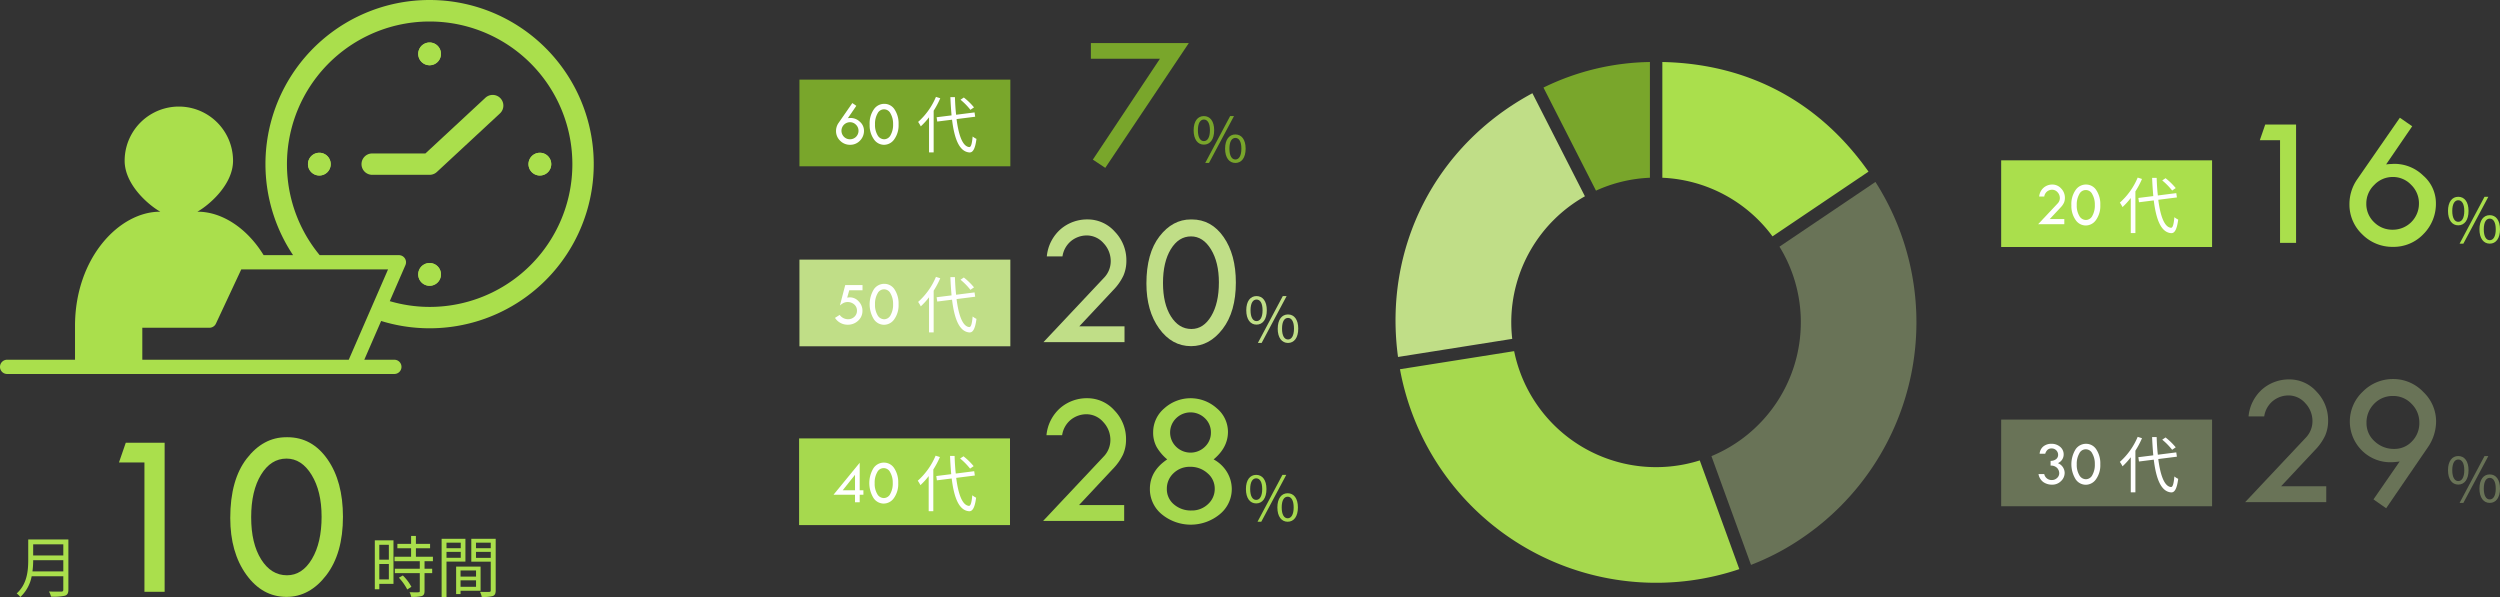 <svg id="rec_home_infog_01" xmlns="http://www.w3.org/2000/svg" xmlns:xlink="http://www.w3.org/1999/xlink" width="935.877" height="223.5" viewBox="0 0 935.877 223.5">
  <rect x="0" y="0" width="935.877" height="223.5" fill="#333333" stroke="none"/>
  <defs>
    <clipPath id="clip-path">
      <rect id="長方形_299" data-name="長方形 299" width="935.876" height="223.5" fill="none"/>
    </clipPath>
  </defs>
  <g id="グループ_393" data-name="グループ 393" clip-path="url(#clip-path)">
    <path id="パス_683" data-name="パス 683" d="M165.075,20.17a4.256,4.256,0,1,1-4.255-4.255,4.255,4.255,0,0,1,4.255,4.255" fill="#aadf4c"/>
    <path id="パス_684" data-name="パス 684" d="M165.075,102.722a4.256,4.256,0,1,1-4.255-4.255,4.255,4.255,0,0,1,4.255,4.255" fill="#aadf4c"/>
    <path id="パス_685" data-name="パス 685" d="M119.544,57.191a4.256,4.256,0,1,1-4.255,4.255,4.255,4.255,0,0,1,4.255-4.255" fill="#aadf4c"/>
    <path id="パス_686" data-name="パス 686" d="M202.1,57.191a4.256,4.256,0,1,1-4.255,4.255,4.255,4.255,0,0,1,4.255-4.255" fill="#aadf4c"/>
    <path id="パス_687" data-name="パス 687" d="M160.821,0a61.412,61.412,0,0,0-51.107,95.516H98.69C92.429,85.288,82.946,79.2,73.9,79.253c4.7-2.691,13.34-10.3,13.34-19.069a20.289,20.289,0,0,0-40.579,0c0,8.765,8.637,16.378,13.34,19.069-15.3-.083-31.919,17.273-31.919,42.778v12.635H2.666a2.667,2.667,0,0,0,0,5.334H147.628a2.667,2.667,0,0,0,0-5.334H136.375l6.308-14.508A61.448,61.448,0,1,0,160.821,0M140.856,110.987l-3.2,7.358-7.1,16.321H53.275V122.692H78.41a2.669,2.669,0,0,0,2.417-1.536l9.492-20.307h54.945Zm19.965,3.906a53.216,53.216,0,0,1-14.91-2.158l5.866-13.49a2.667,2.667,0,0,0-2.445-3.729H119.677a53.421,53.421,0,1,1,41.144,19.377" fill="#aadf4c"/>
    <path id="パス_688" data-name="パス 688" d="M160.821,65.446H139.332a4,4,0,0,1,0-8h19.919L181.714,36.6a4,4,0,1,1,5.443,5.864L163.542,64.378a4,4,0,0,1-2.721,1.068" fill="#aadf4c"/>
    <path id="パス_689" data-name="パス 689" d="M165.075,20.17a4.256,4.256,0,1,1-4.255-4.255,4.255,4.255,0,0,1,4.255,4.255" fill="#aadf4c"/>
    <path id="パス_690" data-name="パス 690" d="M165.075,102.722a4.256,4.256,0,1,1-4.255-4.255,4.255,4.255,0,0,1,4.255,4.255" fill="#aadf4c"/>
    <path id="パス_691" data-name="パス 691" d="M119.544,57.191a4.256,4.256,0,1,1-4.255,4.255,4.255,4.255,0,0,1,4.255-4.255" fill="#aadf4c"/>
    <path id="パス_692" data-name="パス 692" d="M202.1,57.191a4.256,4.256,0,1,1-4.255,4.255,4.255,4.255,0,0,1,4.255-4.255" fill="#aadf4c"/>
    <path id="パス_693" data-name="パス 693" d="M25.6,220.751c0,1.3-.37,1.949-1.284,2.249a19.6,19.6,0,0,1-5.209.351,8.836,8.836,0,0,0-.766-1.925c2.05.075,4.024.05,4.593.05.567-.025.764-.2.764-.75v-5H11.853A14.146,14.146,0,0,1,7.607,223.5a7.059,7.059,0,0,0-1.358-1.35c3.925-3.5,4.321-8.572,4.321-12.546v-7.649H25.6ZM23.7,213.9v-4.2H12.421a31.83,31.83,0,0,1-.271,4.2Zm-11.282-5.973H23.7v-4.148H12.421Z" fill="#aadf4c"/>
    <path id="パス_694" data-name="パス 694" d="M47.085,165.74H61.631v55.811H54.072V173.123H44.536Z" fill="#aadf4c"/>
    <path id="パス_695" data-name="パス 695" d="M107.6,163.675q9.228,0,15.007,8.283t5.779,21.512q0,13.711-6.219,21.841t-14.919,8.13q-9.053,0-15.051-8.328t-6-21.2q0-14.281,6.173-22.258t14.788-7.976Zm12.788,29.707q0-9.492-3.735-15.6t-9.4-6.108q-5.844,0-9.536,6.042t-3.691,15.931q0,9.8,3.735,15.755t9.668,5.954q5.714,0,9.339-6.087t3.625-15.886" fill="#aadf4c"/>
    <path id="パス_696" data-name="パス 696" d="M147.3,218.576H141.99V220.6h-1.679v-18.32H147.3ZM141.99,209.5h3.579v-5.549H141.99Zm3.579,1.624H141.99V216.9h3.579Zm13.357-1.05V212.9h2.863v1.649h-2.863v6.7c0,1.05-.272,1.6-1.013,1.874a13.908,13.908,0,0,1-4,.3,5.707,5.707,0,0,0-.591-1.725c1.53.05,2.888.05,3.283.025.42-.025.543-.125.543-.5v-6.673h-9.332V212.9h9.332v-2.826h-9.455v-1.649h6.2v-3.174h-5.135V203.6h5.135v-2.974h1.8V203.6H161v1.65h-5.307v3.174h6.369v1.649Zm-8.123,5.35a17.638,17.638,0,0,1,3.21,4.248l-1.556,1a19.287,19.287,0,0,0-3.135-4.4Z" fill="#aadf4c"/>
    <path id="パス_697" data-name="パス 697" d="M167.147,210.229v13.247H165.32V201.705h8.913v8.524Zm0-5h5.333v-2.074h-5.333Zm5.333,1.375h-5.333v2.2h5.333Zm-.074,14.547V222.4h-1.655V212.1h9.159v9.047Zm0-5.3h5.8v-2.3h-5.8Zm5.8,1.4h-5.8v2.424h5.8ZM185.565,221c0,1.175-.272,1.8-1.087,2.124a13.852,13.852,0,0,1-4.148.325,6.925,6.925,0,0,0-.641-1.9c1.506.075,3.011.05,3.456.025.42,0,.568-.15.568-.6V210.254H176.43v-8.549h9.135Zm-7.382-15.772h5.53v-2.074h-5.53Zm5.53,1.375h-5.53v2.225h5.53Z" fill="#aadf4c"/>
    <path id="パス_698" data-name="パス 698" d="M617.648,23.216A93.361,93.361,0,0,0,577.8,32.783l19.659,38.584a53.9,53.9,0,0,1,20.187-4.827Z" fill="#79a62b"/>
    <path id="パス_699" data-name="パス 699" d="M593.315,73.479,573.657,34.9c-36.325,19.536-55.852,57.857-50.308,98.729l42.757-6.772a54.747,54.747,0,0,1-.361-6.176,54.166,54.166,0,0,1,27.57-47.2" fill="#c0de87"/>
    <path id="パス_700" data-name="パス 700" d="M566.82,131.451l-42.739,6.77a97.892,97.892,0,0,0,4.286,15.8,97.488,97.488,0,0,0,122.751,59.034l-14.813-40.7a54.234,54.234,0,0,1-69.485-40.9" fill="#a6d94e"/>
    <path id="パス_701" data-name="パス 701" d="M674.138,120.678a54.206,54.206,0,0,1-33.461,50.079l14.815,40.708a93.058,93.058,0,0,0,18.995-9.968A97.6,97.6,0,0,0,702.073,68.11L696.4,71.939l-30.253,20.4a53.93,53.93,0,0,1,7.995,28.334" fill="#697357"/>
    <path id="パス_702" data-name="パス 702" d="M663.538,88.487l35.935-24.238C680.987,38.007,654.39,23.866,622.3,23.216V66.542a54.113,54.113,0,0,1,41.237,21.945" fill="#aadf4c"/>
    <rect id="長方形_294" data-name="長方形 294" width="78.952" height="32.444" transform="translate(299.27 29.808)" fill="#79a62b"/>
    <path id="パス_703" data-name="パス 703" d="M408.374,46.127H445.03L413.76,92.838l-4.654-3.079,25.118-37.773h-25.85Z" transform="translate(0 -30)" fill="#79a62b"/>
    <path id="パス_704" data-name="パス 704" d="M446.837,78.765c0-3.393,1.523-5.31,3.832-5.31,2.332,0,3.855,1.917,3.855,5.31,0,3.417-1.523,5.379-3.855,5.379-2.309,0-3.832-1.962-3.832-5.379m6.1,0c0-2.7-.924-4.017-2.263-4.017-1.316,0-2.239,1.316-2.239,4.017s.923,4.064,2.239,4.064c1.339,0,2.263-1.363,2.263-4.064m7.572-5.31h1.431L452.586,91h-1.409Zm-1.893,12.19c0-3.394,1.547-5.311,3.856-5.311s3.832,1.917,3.832,5.311c0,3.417-1.524,5.355-3.832,5.355s-3.856-1.938-3.856-5.355m6.1,0c0-2.7-.924-4.018-2.239-4.018-1.339,0-2.24,1.317-2.24,4.018s.9,4.062,2.24,4.062c1.315,0,2.239-1.361,2.239-4.062" transform="translate(0 -30)" fill="#79a62b"/>
    <path id="パス_705" data-name="パス 705" d="M319.071,68.581l1.494,1.033-3.157,4.616c.264-.03.448-.045.553-.045l.418-.023a5,5,0,0,1,3.532,1.433,4.412,4.412,0,0,1,1.524,3.3,5.185,5.185,0,0,1-1.511,3.766,4.961,4.961,0,0,1-3.687,1.544,5.122,5.122,0,0,1-3.721-1.515,4.949,4.949,0,0,1-1.545-3.66,5.229,5.229,0,0,1,.97-3.044Zm2.312,10.385a3.11,3.11,0,0,0-.941-2.261,3.031,3.031,0,0,0-2.228-.953,3.2,3.2,0,0,0-2.271,5.463,3.107,3.107,0,0,0,2.271.919,3.158,3.158,0,0,0,3.169-3.168" transform="translate(0 -30)" fill="#fff"/>
    <path id="パス_706" data-name="パス 706" d="M331.047,68.874A4.507,4.507,0,0,1,334.9,71a9.434,9.434,0,0,1,1.484,5.518,9,9,0,0,1-1.6,5.605,4.7,4.7,0,0,1-3.828,2.085,4.6,4.6,0,0,1-3.861-2.136,9.073,9.073,0,0,1-1.539-5.44,9.13,9.13,0,0,1,1.584-5.711,4.68,4.68,0,0,1,3.793-2.047Zm3.28,7.622a7.571,7.571,0,0,0-.958-4,2.674,2.674,0,0,0-4.859-.017,7.768,7.768,0,0,0-.948,4.087,7.535,7.535,0,0,0,.958,4.043A2.852,2.852,0,0,0,331,82.134a2.745,2.745,0,0,0,2.4-1.562,7.894,7.894,0,0,0,.93-4.076" transform="translate(0 -30)" fill="#fff"/>
    <path id="パス_707" data-name="パス 707" d="M351.987,66.779a31.192,31.192,0,0,1-2.471,4.663V87.049h-1.731V73.913a26.113,26.113,0,0,1-3.093,3.393,11.358,11.358,0,0,0-.993-1.662,25.877,25.877,0,0,0,6.672-9.374Zm6.1,7.8c.785,6.118,2.286,10.251,4.756,10.481.669.046,1.039-1.316,1.269-3.97a7.011,7.011,0,0,0,1.432.9c-.508,3.947-1.432,5.148-2.632,5.079-3.786-.277-5.633-5.057-6.511-12.259l-5.54.693-.231-1.616,5.587-.693c-.185-2.147-.346-4.432-.439-6.834h1.708c.069,2.332.208,4.571.44,6.6l6.9-.877.231,1.616Zm5.194-3.463a24.541,24.541,0,0,0-3.717-3.786l1.247-.831a24.361,24.361,0,0,1,3.809,3.693Z" transform="translate(0 -30)" fill="#fff"/>
    <rect id="長方形_295" data-name="長方形 295" width="78.952" height="32.444" transform="translate(299.27 97.189)" fill="#c0de87"/>
    <path id="パス_708" data-name="パス 708" d="M404.05,182.152h16.913v5.929H390.62l22.635-24.066a8.918,8.918,0,0,0,2.547-6.138,9.721,9.721,0,0,0-2.686-6.836,8.35,8.35,0,0,0-6.313-2.9,9.4,9.4,0,0,0-5.633,1.918,9.205,9.205,0,0,0-3.434,5.93h-5.86a15.451,15.451,0,0,1,5.179-10.2,15.2,15.2,0,0,1,10.132-3.645,13.521,13.521,0,0,1,10.149,4.589,15.318,15.318,0,0,1,4.325,10.869,13.863,13.863,0,0,1-1.1,5.566,20.043,20.043,0,0,1-3.879,5.495Z" transform="translate(0 -60)" fill="#c0de87"/>
    <path id="パス_709" data-name="パス 709" d="M446.145,142.148q7.323,0,11.91,6.574t4.587,17.073q0,10.881-4.936,17.334t-11.841,6.452q-7.185,0-11.945-6.609t-4.761-16.828q0-11.335,4.9-17.666t11.736-6.33Zm10.149,23.577q0-7.533-2.965-12.381t-7.464-4.848q-4.638,0-7.568,4.795t-2.93,12.643q0,7.779,2.965,12.5t7.673,4.725q4.533,0,7.411-4.83t2.878-12.608" transform="translate(0 -60)" fill="#c0de87"/>
    <path id="パス_710" data-name="パス 710" d="M466.542,176.145c0-3.393,1.523-5.31,3.832-5.31,2.332,0,3.855,1.917,3.855,5.31,0,3.417-1.523,5.379-3.855,5.379-2.309,0-3.832-1.962-3.832-5.379m6.1,0c0-2.7-.924-4.017-2.263-4.017-1.316,0-2.239,1.316-2.239,4.017s.923,4.064,2.239,4.064c1.339,0,2.263-1.363,2.263-4.064m7.572-5.31h1.431l-9.349,17.545h-1.409Zm-1.893,12.19c0-3.394,1.547-5.311,3.856-5.311S486,179.631,486,183.025c0,3.417-1.524,5.355-3.832,5.355s-3.856-1.938-3.856-5.355m6.1,0c0-2.7-.924-4.018-2.239-4.018-1.339,0-2.24,1.317-2.24,4.018s.9,4.062,2.24,4.062c1.315,0,2.239-1.361,2.239-4.062" transform="translate(0 -60)" fill="#c0de87"/>
    <path id="パス_711" data-name="パス 711" d="M316.411,166.718h6.472v1.938h-4.96l-.773,2.752q.858-.09.993-.09a4.394,4.394,0,0,1,3.307,1.509,5.014,5.014,0,0,1,1.41,3.537,4.862,4.862,0,0,1-1.606,3.683,5.515,5.515,0,0,1-3.918,1.509,5.585,5.585,0,0,1-4.759-2.56l1.76-1.116a3.842,3.842,0,0,0,3.078,1.624,3.386,3.386,0,0,0,2.43-.918,3.057,3.057,0,0,0,.963-2.312,3,3,0,0,0-1-2.28,3.753,3.753,0,0,0-3.962-.619,6.613,6.613,0,0,0-1.421.988Z" transform="translate(0 -60)" fill="#fff"/>
    <path id="パス_712" data-name="パス 712" d="M331.047,166.255a4.507,4.507,0,0,1,3.849,2.126,9.434,9.434,0,0,1,1.484,5.518,9,9,0,0,1-1.6,5.6,4.7,4.7,0,0,1-3.828,2.085,4.6,4.6,0,0,1-3.861-2.136,10.733,10.733,0,0,1,.045-11.151,4.68,4.68,0,0,1,3.793-2.047Zm3.28,7.622a7.571,7.571,0,0,0-.958-4,2.674,2.674,0,0,0-4.859-.017,7.768,7.768,0,0,0-.948,4.087,7.535,7.535,0,0,0,.958,4.043A2.852,2.852,0,0,0,331,179.515a2.745,2.745,0,0,0,2.4-1.562,7.894,7.894,0,0,0,.93-4.076" transform="translate(0 -60)" fill="#fff"/>
    <path id="パス_713" data-name="パス 713" d="M351.987,164.16a31.192,31.192,0,0,1-2.471,4.663V184.43h-1.731V171.294a26.113,26.113,0,0,1-3.093,3.393,11.358,11.358,0,0,0-.993-1.662,25.877,25.877,0,0,0,6.672-9.374Zm6.1,7.8c.785,6.118,2.286,10.251,4.756,10.481.669.046,1.039-1.316,1.269-3.97a7.01,7.01,0,0,0,1.432.9c-.508,3.947-1.432,5.148-2.632,5.079-3.786-.277-5.633-5.057-6.511-12.259l-5.54.693-.231-1.616,5.587-.693c-.185-2.147-.346-4.432-.439-6.834h1.708c.069,2.332.208,4.571.44,6.6l6.9-.877.231,1.616Zm5.194-3.463a24.541,24.541,0,0,0-3.717-3.786l1.247-.831a24.361,24.361,0,0,1,3.809,3.693Z" transform="translate(0 -60)" fill="#fff"/>
    <rect id="長方形_296" data-name="長方形 296" width="78.952" height="32.444" transform="translate(749.142 60.02)" fill="#aadf4c"/>
    <path id="パス_714" data-name="パス 714" d="M847.991,6.618h11.545V50.912h-6V12.477h-7.568Z" transform="translate(0 40)" fill="#aadf4c"/>
    <path id="パス_715" data-name="パス 715" d="M898.389,4.072l4.619,3.194-9.762,14.28q1.221-.14,1.71-.14l1.292-.07a15.47,15.47,0,0,1,10.926,4.429,13.655,13.655,0,0,1,4.713,10.219,16.035,16.035,0,0,1-4.674,11.649,15.346,15.346,0,0,1-11.4,4.779A15.832,15.832,0,0,1,884.3,47.72,15.279,15.279,0,0,1,879.52,36.4a16.184,16.184,0,0,1,3-9.417Zm7.15,32.122a9.618,9.618,0,0,0-2.912-6.993,9.364,9.364,0,0,0-6.889-2.947,9.477,9.477,0,0,0-6.94,2.982,9.559,9.559,0,0,0-2.965,6.958,9.4,9.4,0,0,0,2.878,6.958,9.618,9.618,0,0,0,7.027,2.842,9.765,9.765,0,0,0,9.8-9.8" transform="translate(0 40)" fill="#aadf4c"/>
    <path id="パス_716" data-name="パス 716" d="M916.414,38.977c0-3.393,1.523-5.31,3.832-5.31,2.332,0,3.855,1.917,3.855,5.31,0,3.417-1.523,5.379-3.855,5.379-2.309,0-3.832-1.962-3.832-5.379m6.095,0c0-2.7-.924-4.017-2.263-4.017-1.316,0-2.239,1.316-2.239,4.017s.923,4.064,2.239,4.064c1.339,0,2.263-1.363,2.263-4.064m7.572-5.31h1.431l-9.35,17.545h-1.408Zm-1.893,12.19c0-3.394,1.547-5.311,3.856-5.311s3.832,1.917,3.832,5.311c0,3.417-1.524,5.355-3.832,5.355s-3.856-1.938-3.856-5.355m6.1,0c0-2.7-.924-4.018-2.239-4.018-1.339,0-2.24,1.317-2.24,4.018s.9,4.062,2.24,4.062c1.315,0,2.239-1.361,2.239-4.062" transform="translate(0 40)" fill="#aadf4c"/>
    <path id="パス_717" data-name="パス 717" d="M767.309,42.019h5.468v1.917h-9.81l7.319-7.78a2.891,2.891,0,0,0,.823-1.985,3.144,3.144,0,0,0-.869-2.21,2.7,2.7,0,0,0-2.04-.935,3.042,3.042,0,0,0-1.822.62,2.982,2.982,0,0,0-1.11,1.917h-1.9a5,5,0,0,1,1.675-3.3,4.915,4.915,0,0,1,3.276-1.179A4.373,4.373,0,0,1,771.6,30.57a4.949,4.949,0,0,1,1.4,3.513,4.486,4.486,0,0,1-.354,1.8,6.481,6.481,0,0,1-1.254,1.777Z" transform="translate(0 40)" fill="#fff"/>
    <path id="パス_718" data-name="パス 718" d="M780.919,29.086a4.507,4.507,0,0,1,3.849,2.126,9.434,9.434,0,0,1,1.484,5.518,9,9,0,0,1-1.6,5.6,4.7,4.7,0,0,1-3.828,2.085,4.6,4.6,0,0,1-3.861-2.136,9.073,9.073,0,0,1-1.539-5.44,9.13,9.13,0,0,1,1.584-5.711,4.68,4.68,0,0,1,3.793-2.047Zm3.28,7.622a7.571,7.571,0,0,0-.958-4,2.674,2.674,0,0,0-4.859-.017,7.768,7.768,0,0,0-.948,4.087,7.535,7.535,0,0,0,.958,4.043,2.851,2.851,0,0,0,2.481,1.528,2.745,2.745,0,0,0,2.4-1.562,7.894,7.894,0,0,0,.93-4.076" transform="translate(0 40)" fill="#fff"/>
    <path id="パス_719" data-name="パス 719" d="M801.859,26.991a31.189,31.189,0,0,1-2.471,4.663V47.261h-1.731V34.125a26.117,26.117,0,0,1-3.093,3.393,11.364,11.364,0,0,0-.993-1.662,25.876,25.876,0,0,0,6.672-9.374Zm6.095,7.8c.785,6.118,2.286,10.251,4.756,10.481.669.046,1.039-1.316,1.269-3.97a7.011,7.011,0,0,0,1.432.9c-.508,3.947-1.432,5.148-2.632,5.079-3.786-.277-5.633-5.057-6.511-12.259l-5.54.693L800.5,34.1l5.587-.693c-.185-2.147-.346-4.432-.439-6.834h1.708c.069,2.332.208,4.571.44,6.6l6.9-.877.231,1.616Zm5.194-3.463a24.544,24.544,0,0,0-3.717-3.786l1.247-.831a24.362,24.362,0,0,1,3.809,3.693Z" transform="translate(0 40)" fill="#fff"/>
    <rect id="長方形_297" data-name="長方形 297" width="78.952" height="32.444" transform="translate(749.142 157.071)" fill="#697357"/>
    <path id="パス_720" data-name="パス 720" d="M853.922,122.034h16.913v5.929H840.492L863.127,103.9a8.918,8.918,0,0,0,2.547-6.138,9.721,9.721,0,0,0-2.686-6.836,8.35,8.35,0,0,0-6.313-2.895,9.4,9.4,0,0,0-5.633,1.918,9.205,9.205,0,0,0-3.434,5.93h-5.86a15.451,15.451,0,0,1,5.179-10.2,15.2,15.2,0,0,1,10.132-3.645,13.521,13.521,0,0,1,10.149,4.589,15.318,15.318,0,0,1,4.325,10.869,13.864,13.864,0,0,1-1.1,5.566,20.043,20.043,0,0,1-3.879,5.495Z" transform="translate(0 60)" fill="#697357"/>
    <path id="パス_721" data-name="パス 721" d="M893.261,130.265l-4.746-3.316,9.8-14.192a25.439,25.439,0,0,1-3.138.278,15.04,15.04,0,0,1-11.052-4.446,15.3,15.3,0,0,1,.4-21.99,15.811,15.811,0,0,1,11.352-4.709,15.478,15.478,0,0,1,11.248,4.795,15.237,15.237,0,0,1,4.83,11.144,17.273,17.273,0,0,1-3.278,9.9Zm12.417-32.018a9.723,9.723,0,0,0-2.9-7.062,9.345,9.345,0,0,0-6.9-2.948,9.57,9.57,0,0,0-7.115,2.913,9.922,9.922,0,0,0-2.859,7.237,9.011,9.011,0,0,0,3.034,6.818,10.323,10.323,0,0,0,7.324,2.843,8.918,8.918,0,0,0,6.679-2.843,9.651,9.651,0,0,0,2.738-6.958" transform="translate(0 60)" fill="#697357"/>
    <path id="パス_722" data-name="パス 722" d="M916.414,116.027c0-3.393,1.523-5.31,3.832-5.31,2.332,0,3.855,1.917,3.855,5.31,0,3.417-1.523,5.379-3.855,5.379-2.309,0-3.832-1.962-3.832-5.379m6.095,0c0-2.7-.924-4.017-2.263-4.017-1.316,0-2.239,1.316-2.239,4.017s.923,4.064,2.239,4.064c1.339,0,2.263-1.363,2.263-4.064m7.572-5.31h1.431l-9.35,17.545h-1.408Zm-1.893,12.19c0-3.394,1.547-5.311,3.856-5.311s3.832,1.917,3.832,5.311c0,3.417-1.524,5.355-3.832,5.355s-3.856-1.938-3.856-5.355m6.1,0c0-2.7-.924-4.018-2.239-4.018-1.339,0-2.24,1.317-2.24,4.018s.9,4.062,2.24,4.062c1.315,0,2.239-1.361,2.239-4.062" transform="translate(0 60)" fill="#697357"/>
    <path id="パス_723" data-name="パス 723" d="M765.64,109.857h-2.1a3.881,3.881,0,0,1,1.427-2.767,4.679,4.679,0,0,1,2.96-.953,4.856,4.856,0,0,1,3.3,1.138,3.625,3.625,0,0,1,1.307,2.851,3.529,3.529,0,0,1-2.165,3.255,3.988,3.988,0,0,1,2.537,3.607,4.193,4.193,0,0,1-1.381,3.126,4.574,4.574,0,0,1-3.276,1.324,5.7,5.7,0,0,1-3.3-.953,4.641,4.641,0,0,1-1.832-3.017h2.143a2.807,2.807,0,0,0,2.863,2.233,2.743,2.743,0,0,0,1.929-.762,2.345,2.345,0,0,0,.823-1.774,2.939,2.939,0,0,0-.756-1.947,3.2,3.2,0,0,0-2.48-.919v-1.78a3.229,3.229,0,0,0,2.069-.646,1.994,1.994,0,0,0,.749-1.6,2.383,2.383,0,0,0-2.4-2.4,2.278,2.278,0,0,0-1.511.473,3.307,3.307,0,0,0-.913,1.51" transform="translate(0 60)" fill="#fff"/>
    <path id="パス_724" data-name="パス 724" d="M780.919,106.137a4.507,4.507,0,0,1,3.849,2.126,9.434,9.434,0,0,1,1.484,5.518,9,9,0,0,1-1.6,5.605,4.7,4.7,0,0,1-3.828,2.085,4.6,4.6,0,0,1-3.861-2.136,10.733,10.733,0,0,1,.045-11.151,4.68,4.68,0,0,1,3.793-2.047Zm3.28,7.622a7.571,7.571,0,0,0-.958-4,2.674,2.674,0,0,0-4.859-.017,7.768,7.768,0,0,0-.948,4.087,7.535,7.535,0,0,0,.958,4.043,2.851,2.851,0,0,0,2.481,1.528,2.745,2.745,0,0,0,2.4-1.562,7.894,7.894,0,0,0,.93-4.076" transform="translate(0 60)" fill="#fff"/>
    <path id="パス_725" data-name="パス 725" d="M801.859,104.042a31.189,31.189,0,0,1-2.471,4.663v15.607h-1.731V111.176a26.117,26.117,0,0,1-3.093,3.393,11.364,11.364,0,0,0-.993-1.662,25.876,25.876,0,0,0,6.672-9.374Zm6.095,7.8c.785,6.118,2.286,10.251,4.756,10.481.669.046,1.039-1.316,1.269-3.97a7.011,7.011,0,0,0,1.432.9c-.508,3.947-1.432,5.148-2.632,5.079-3.786-.277-5.633-5.057-6.511-12.259l-5.54.693-.231-1.616,5.587-.693c-.185-2.147-.346-4.432-.439-6.834h1.708c.069,2.332.208,4.571.44,6.6l6.9-.877.231,1.616Zm5.194-3.463a24.544,24.544,0,0,0-3.717-3.786l1.247-.831a24.362,24.362,0,0,1,3.809,3.693Z" transform="translate(0 60)" fill="#fff"/>
    <rect id="長方形_298" data-name="長方形 298" width="78.952" height="32.444" transform="translate(299.142 164.12)" fill="#a6d94e"/>
    <path id="パス_726" data-name="パス 726" d="M853.922,199.083h16.913v5.929H840.492l22.635-24.066a8.918,8.918,0,0,0,2.547-6.138,9.721,9.721,0,0,0-2.686-6.836,8.35,8.35,0,0,0-6.313-2.9,9.4,9.4,0,0,0-5.633,1.918,9.206,9.206,0,0,0-3.434,5.93h-5.86a15.451,15.451,0,0,1,5.179-10.2,15.2,15.2,0,0,1,10.132-3.645,13.521,13.521,0,0,1,10.149,4.589,15.318,15.318,0,0,1,4.325,10.869,13.864,13.864,0,0,1-1.1,5.566,20.043,20.043,0,0,1-3.879,5.495Z" transform="translate(-450 -10)" fill="#a6d94e"/>
    <path id="パス_727" data-name="パス 727" d="M904.318,181.976a13.067,13.067,0,0,1,5.127,4.938,12.371,12.371,0,0,1,1.673,6.125,12.151,12.151,0,0,1-4.463,9.441,17.076,17.076,0,0,1-21.746.036,12.139,12.139,0,0,1-4.448-9.477q0-6.735,6.488-11.063a17.536,17.536,0,0,1-4.011-4.733,11.356,11.356,0,0,1-1.256-5.464,11.691,11.691,0,0,1,4.168-8.908,14.676,14.676,0,0,1,19.653-.035,11.5,11.5,0,0,1,4.186,8.805q0,5.88-5.371,10.335m.418,10.933a7.459,7.459,0,0,0-2.7-5.755,9.449,9.449,0,0,0-6.505-2.406,8.661,8.661,0,0,0-6.208,2.389,7.831,7.831,0,0,0-2.512,5.912,7.33,7.33,0,0,0,2.634,5.755,9.629,9.629,0,0,0,6.574,2.3,8.706,8.706,0,0,0,6.19-2.372,7.671,7.671,0,0,0,2.529-5.824m-1.43-21a7.213,7.213,0,0,0-2.232-5.328,7.707,7.707,0,0,0-10.794,0,7.435,7.435,0,0,0,0,10.657,7.71,7.71,0,0,0,10.794,0,7.216,7.216,0,0,0,2.232-5.329" transform="translate(-450 -10)" fill="#a6d94e"/>
    <path id="パス_728" data-name="パス 728" d="M916.414,193.076c0-3.393,1.523-5.31,3.832-5.31,2.332,0,3.855,1.917,3.855,5.31,0,3.417-1.523,5.379-3.855,5.379-2.309,0-3.832-1.962-3.832-5.379m6.095,0c0-2.7-.924-4.017-2.263-4.017-1.316,0-2.239,1.316-2.239,4.017s.923,4.064,2.239,4.064c1.339,0,2.263-1.363,2.263-4.064m7.572-5.31h1.431l-9.35,17.545h-1.408Zm-1.893,12.19c0-3.394,1.547-5.311,3.856-5.311s3.832,1.917,3.832,5.311c0,3.417-1.524,5.355-3.832,5.355s-3.856-1.938-3.856-5.355m6.1,0c0-2.7-.924-4.018-2.239-4.018-1.339,0-2.24,1.317-2.24,4.018s.9,4.062,2.24,4.062c1.315,0,2.239-1.361,2.239-4.062" transform="translate(-450 -10)" fill="#a6d94e"/>
    <path id="パス_729" data-name="パス 729" d="M771.83,183.231v10.3h1.387v1.681H771.83v2.818h-1.759v-2.818h-8.05Zm-1.8,4.572-4.562,5.733h4.607V187.8Z" transform="translate(-450 -10)" fill="#fff"/>
    <path id="パス_730" data-name="パス 730" d="M780.919,183.186a4.507,4.507,0,0,1,3.849,2.126,9.434,9.434,0,0,1,1.484,5.518,9,9,0,0,1-1.6,5.6,4.7,4.7,0,0,1-3.828,2.085,4.6,4.6,0,0,1-3.861-2.136,10.733,10.733,0,0,1,.045-11.151,4.68,4.68,0,0,1,3.793-2.047Zm3.28,7.622a7.571,7.571,0,0,0-.958-4,2.674,2.674,0,0,0-4.859-.017,7.768,7.768,0,0,0-.948,4.087,7.535,7.535,0,0,0,.958,4.043,2.851,2.851,0,0,0,2.481,1.528,2.745,2.745,0,0,0,2.4-1.562,7.894,7.894,0,0,0,.93-4.076" transform="translate(-450 -10)" fill="#fff"/>
    <path id="パス_731" data-name="パス 731" d="M801.859,181.091a31.189,31.189,0,0,1-2.471,4.663v15.607h-1.731V188.225a26.194,26.194,0,0,1-3.093,3.394,11.32,11.32,0,0,0-.993-1.663,25.876,25.876,0,0,0,6.672-9.374Zm6.095,7.8c.785,6.118,2.286,10.251,4.756,10.481.669.046,1.039-1.316,1.269-3.97a7.01,7.01,0,0,0,1.432.9c-.508,3.947-1.432,5.148-2.632,5.079-3.786-.277-5.633-5.057-6.511-12.259l-5.54.693L800.5,188.2l5.587-.693c-.185-2.147-.346-4.432-.439-6.834h1.708c.069,2.332.208,4.571.44,6.6l6.9-.877.231,1.616Zm5.194-3.463a24.544,24.544,0,0,0-3.717-3.786l1.247-.831a24.362,24.362,0,0,1,3.809,3.693Z" transform="translate(-450 -10)" fill="#fff"/>
  </g>
</svg>
